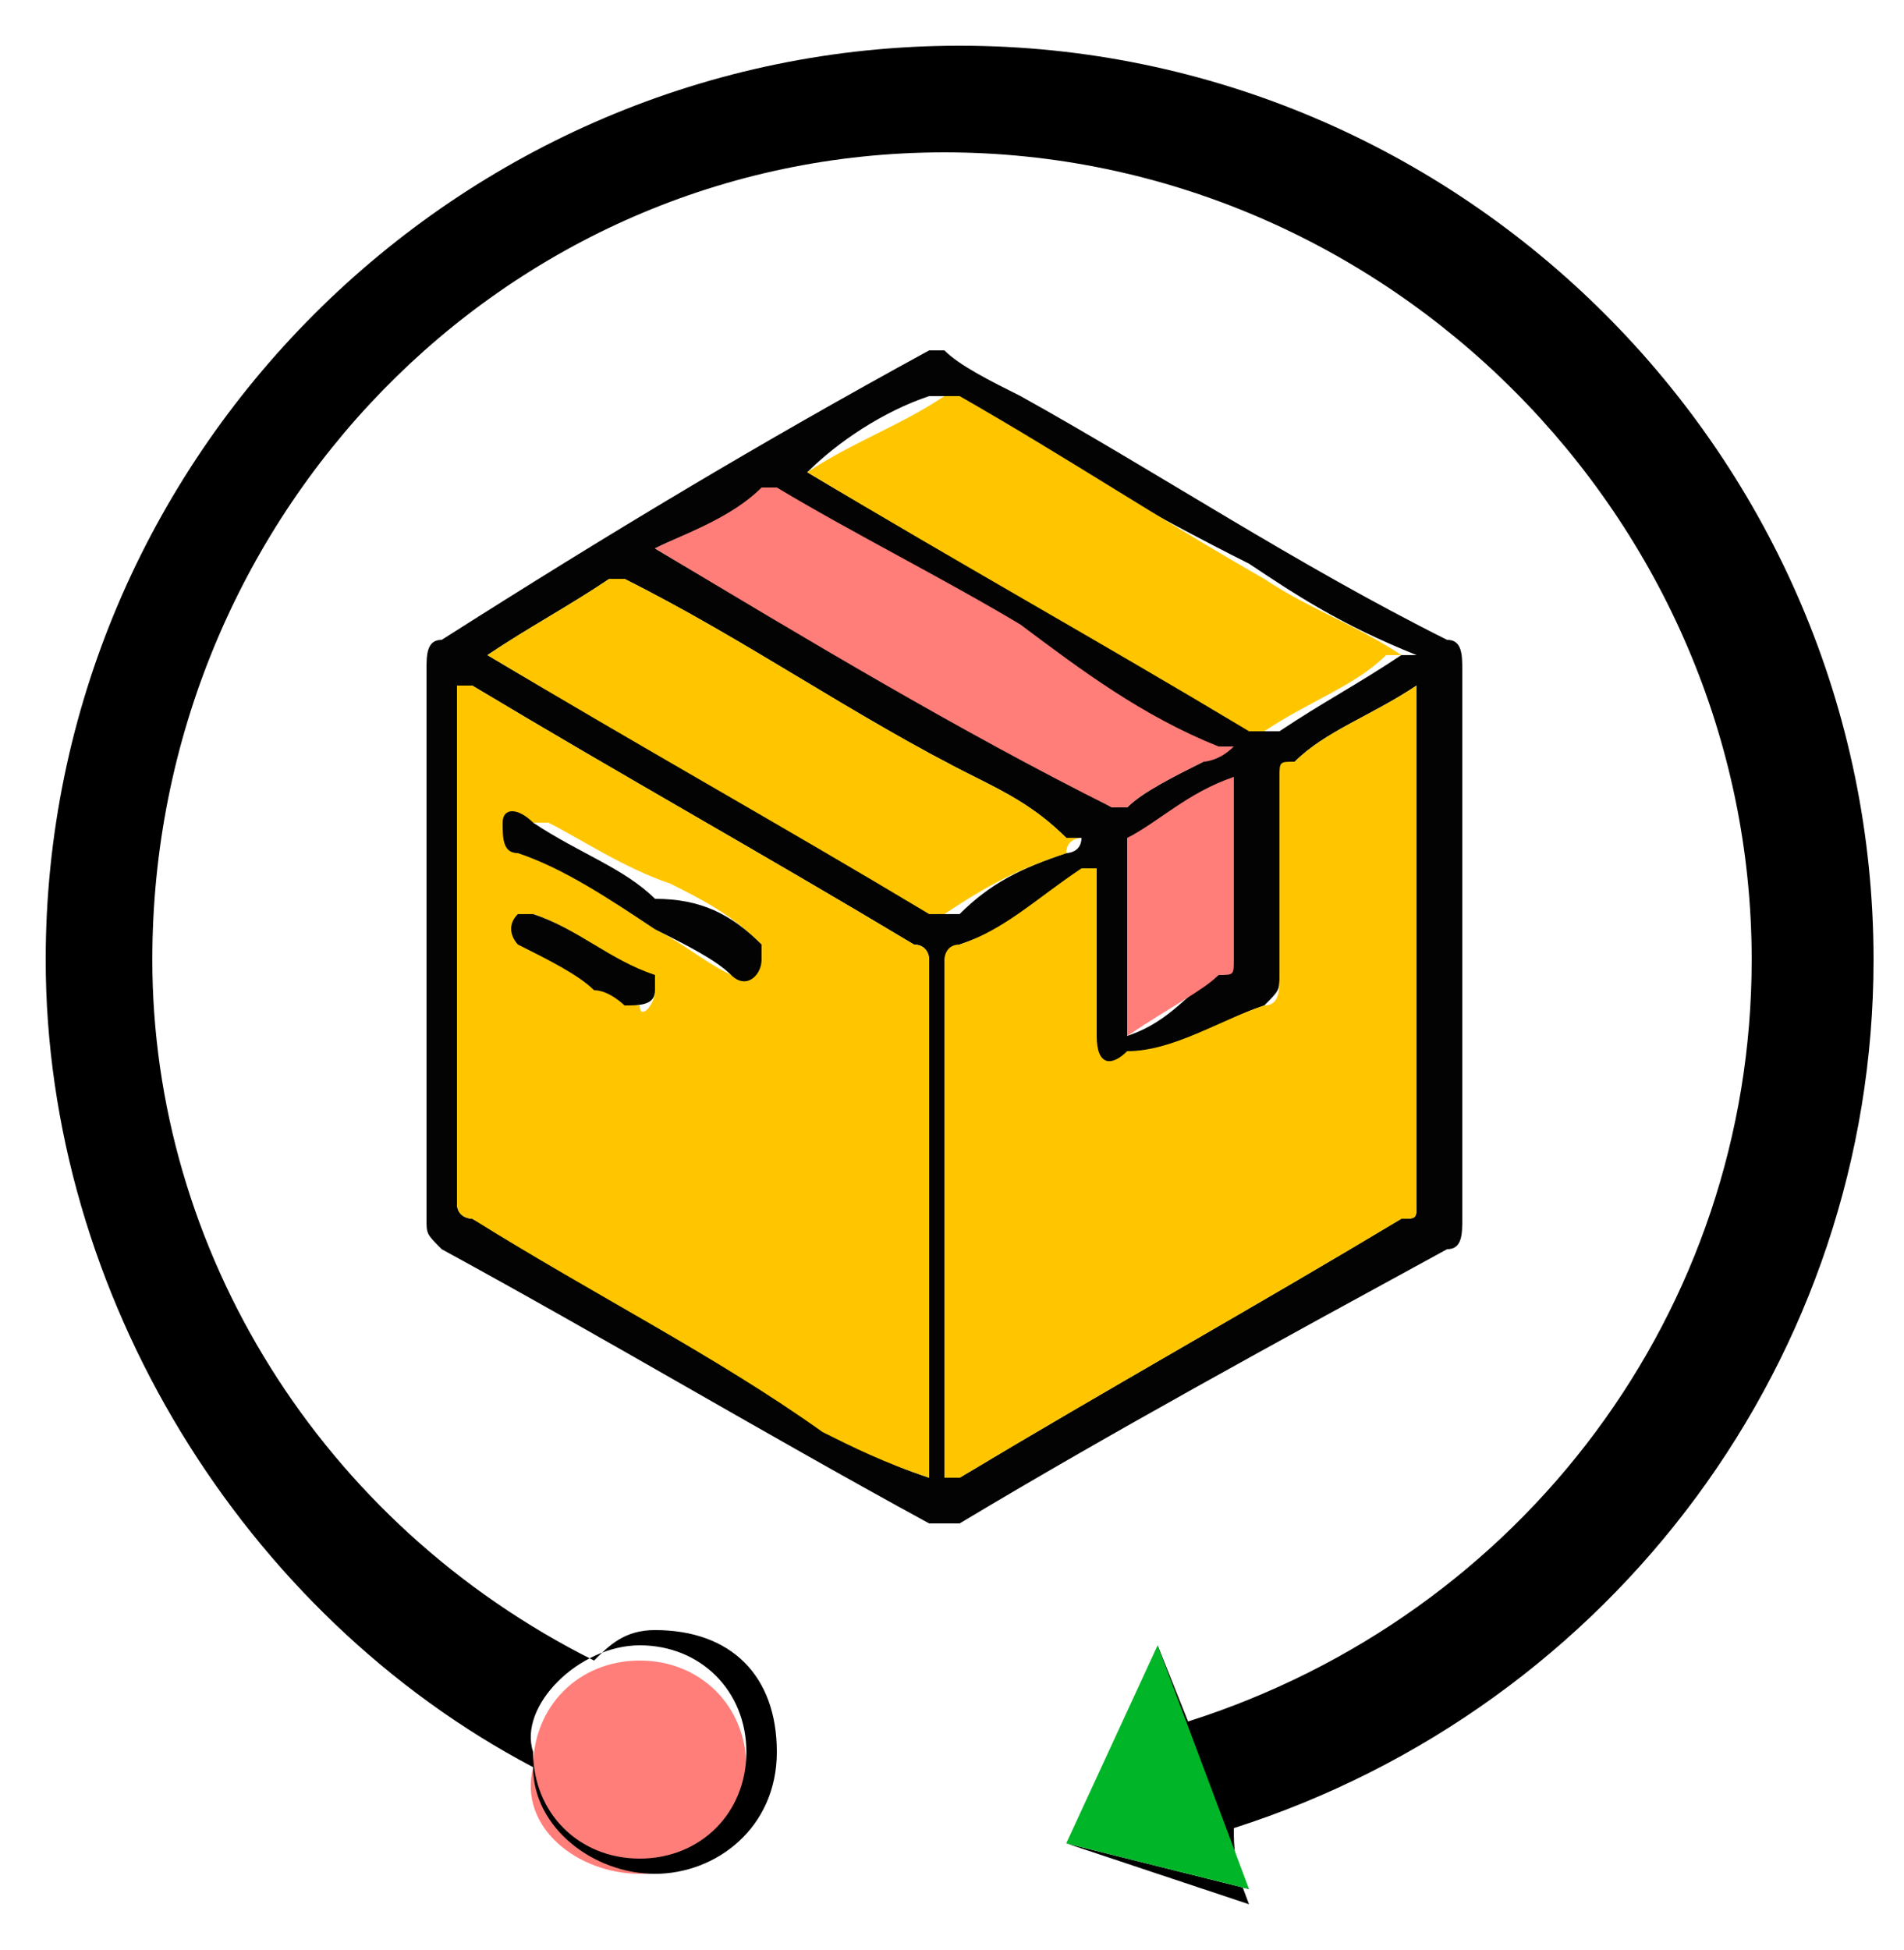 <?xml version="1.0" encoding="utf-8"?>
<!-- Generator: Adobe Illustrator 26.0.3, SVG Export Plug-In . SVG Version: 6.00 Build 0)  -->
<svg version="1.1" id="Capa_1" xmlns="http://www.w3.org/2000/svg" xmlns:xlink="http://www.w3.org/1999/xlink" x="0px" y="0px"
	 viewBox="0 0 12.5 12.8" style="enable-background:new 0 0 12.5 12.8;" xml:space="preserve">
<style type="text/css">
	.st0{fill:#030303;}
	.st1{fill:#FFC600;}
	.st2{fill:#FF7E79;}
	.st3{fill:none;}
	.st4{fill:#00B527;}
</style>
<g>
	<g>
		<path class="st0" d="M6.2,2.3c0.1,0.1,0.3,0.2,0.5,0.3c0.9,0.5,1.8,1.1,2.8,1.6c0.1,0,0.1,0.1,0.1,0.2c0,1.2,0,2.4,0,3.6
			c0,0.1,0,0.2-0.1,0.2C8.4,8.8,7.3,9.4,6.3,10c-0.1,0-0.1,0-0.2,0C5,9.4,4,8.8,2.9,8.2C2.8,8.1,2.8,8.1,2.8,8c0-1.2,0-2.4,0-3.6
			c0-0.1,0-0.2,0.1-0.2C4,3.5,5,2.9,6.1,2.3C6.1,2.3,6.1,2.3,6.2,2.3C6.2,2.3,6.2,2.3,6.2,2.3z M6.1,9.7C6.1,9.7,6.1,9.7,6.1,9.7
			c0-1.2,0-2.3,0-3.4c0,0,0-0.1-0.1-0.1C5,5.6,4.1,5.1,3.1,4.5c0,0,0,0-0.1,0c0,0,0,0,0,0c0,1.1,0,2.3,0,3.4C3,8,3.1,8,3.1,8
			c0.8,0.4,1.6,0.9,2.3,1.3C5.6,9.5,5.8,9.6,6.1,9.7z M9.3,4.5C9.3,4.5,9.3,4.5,9.3,4.5C9,4.7,8.7,4.8,8.5,5c0,0-0.1,0.1-0.1,0.1
			c0,0.4,0,0.9,0,1.3c0,0.1,0,0.1-0.1,0.2C8,6.7,7.7,6.9,7.4,7.1c-0.1,0.1-0.2,0-0.2-0.1c0-0.4,0-0.8,0-1.1c0-0.1,0-0.1-0.1,0
			C6.9,5.9,6.6,6.1,6.3,6.2c0,0-0.1,0.1-0.1,0.1c0,1.1,0,2.2,0,3.3c0,0,0,0,0,0.1c0,0,0,0,0.1,0c1-0.6,1.9-1.1,2.9-1.7
			C9.3,8,9.3,8,9.3,7.9C9.3,6.8,9.3,5.7,9.3,4.5C9.3,4.6,9.3,4.5,9.3,4.5z M5.3,3.1C5.3,3.1,5.3,3.1,5.3,3.1c1,0.6,2,1.1,3,1.7
			c0,0,0.1,0,0.1,0c0.3-0.2,0.5-0.3,0.8-0.5c0,0,0,0,0.1,0c0,0,0,0,0,0C8.8,4.1,8.5,3.9,8.2,3.7C7.6,3.4,6.9,3,6.2,2.6
			c0,0-0.1,0-0.1,0C5.8,2.7,5.5,2.9,5.3,3.1z M3.2,4.3C3.2,4.3,3.2,4.3,3.2,4.3c1,0.6,2,1.1,3,1.7c0,0,0.1,0,0.1,0
			C6.5,5.8,6.7,5.7,7,5.6c0,0,0.1,0,0.1-0.1c0,0-0.1,0-0.1,0C6.8,5.3,6.6,5.2,6.4,5.1C5.6,4.7,4.9,4.2,4.1,3.8c0,0,0,0-0.1,0
			C3.7,4,3.5,4.1,3.2,4.3z M4.3,3.6C4.3,3.6,4.3,3.6,4.3,3.6c1,0.6,2,1.1,3,1.7c0,0,0.1,0,0.1,0C7.5,5.2,7.7,5.1,7.9,5
			C7.9,5,8,5,8,5c0,0-0.1,0-0.1,0C7.5,4.7,7.1,4.4,6.7,4.2C6.1,3.9,5.6,3.6,5.1,3.3c0,0,0,0-0.1,0C4.8,3.4,4.5,3.5,4.3,3.6z
			 M7.4,6.8C7.5,6.7,7.5,6.7,7.4,6.8c0.3-0.1,0.4-0.3,0.6-0.4c0,0,0.1-0.1,0.1-0.1c0-0.4,0-0.7,0-1.1c0,0,0,0,0-0.1
			C7.9,5.3,7.7,5.4,7.5,5.6c0,0,0,0,0,0.1C7.4,6,7.4,6.4,7.4,6.8z"/>
	</g>
	<g>
		<path class="st1" d="M6.1,9.7C5.8,9.6,5.6,9.5,5.4,9.4C4.7,8.9,3.9,8.5,3.1,8C3.1,8,3,8,3,7.9c0-1.1,0-2.3,0-3.4c0,0,0,0,0,0
			c0,0,0,0,0.1,0C4.1,5.1,5,5.6,6,6.2c0,0,0.1,0,0.1,0.1C6.1,7.4,6.1,8.5,6.1,9.7C6.1,9.7,6.1,9.7,6.1,9.7z M5,6.3
			C5,6.2,5,6.2,5,6.2C4.8,6,4.6,5.9,4.4,5.8C4.1,5.7,3.8,5.5,3.6,5.4c-0.1,0-0.2,0-0.2,0c0,0.1,0,0.1,0.1,0.2C3.7,5.7,4,5.9,4.3,6.1
			c0.2,0.1,0.3,0.2,0.5,0.3C4.9,6.4,5,6.4,5,6.3z M4.3,6.5c0,0,0-0.1-0.1-0.1C4,6.3,3.8,6.1,3.5,6C3.5,6,3.4,6,3.4,6
			c0,0.1,0,0.1,0.1,0.2c0.2,0.1,0.3,0.2,0.5,0.3c0.1,0,0.1,0.1,0.2,0.1C4.2,6.7,4.3,6.6,4.3,6.5z"/>
	</g>
	<g>
		<path class="st1" d="M9.3,4.5C9.3,4.5,9.3,4.6,9.3,4.5c0,1.2,0,2.3,0,3.4C9.3,8,9.3,8,9.2,8c-1,0.6-1.9,1.1-2.9,1.7c0,0,0,0-0.1,0
			c0,0,0,0,0-0.1c0-1.1,0-2.2,0-3.3c0,0,0-0.1,0.1-0.1c0.3-0.1,0.5-0.3,0.8-0.5c0.1,0,0.1,0,0.1,0c0,0.4,0,0.8,0,1.1
			c0,0.2,0.1,0.2,0.2,0.1C7.7,6.9,8,6.7,8.3,6.6c0.1,0,0.1-0.1,0.1-0.2c0-0.4,0-0.9,0-1.3C8.4,5,8.4,5,8.5,5C8.7,4.8,9,4.7,9.3,4.5
			C9.3,4.5,9.3,4.5,9.3,4.5z"/>
	</g>
	<g>
		<path class="st1" d="M5.3,3.1c0.3-0.2,0.6-0.3,0.9-0.5c0,0,0.1,0,0.1,0c0.7,0.4,1.3,0.8,2,1.2c0.3,0.2,0.6,0.3,0.9,0.5
			c0,0,0,0,0,0c0,0,0,0-0.1,0C8.9,4.5,8.6,4.6,8.3,4.8c0,0-0.1,0-0.1,0C7.2,4.2,6.3,3.7,5.3,3.1C5.3,3.1,5.3,3.1,5.3,3.1z"/>
	</g>
	<g>
		<path class="st1" d="M3.2,4.3C3.5,4.1,3.7,4,4,3.8c0,0,0.1,0,0.1,0c0.8,0.4,1.5,0.9,2.3,1.3C6.6,5.2,6.8,5.3,7,5.5c0,0,0,0,0.1,0
			c0,0-0.1,0-0.1,0.1C6.7,5.7,6.5,5.8,6.2,6c0,0-0.1,0-0.1,0C5.1,5.4,4.2,4.9,3.2,4.3C3.2,4.3,3.2,4.3,3.2,4.3z"/>
	</g>
	<g>
		<path class="st2" d="M4.3,3.6C4.5,3.5,4.8,3.4,5,3.2c0,0,0.1,0,0.1,0c0.5,0.3,1.1,0.6,1.6,0.9C7.1,4.4,7.5,4.7,8,4.9
			c0,0,0,0,0.1,0C8,5,7.9,5,7.9,5C7.7,5.1,7.5,5.2,7.4,5.3c0,0-0.1,0-0.1,0C6.3,4.8,5.3,4.2,4.3,3.6C4.3,3.6,4.3,3.6,4.3,3.6z"/>
	</g>
	<g>
		<path class="st2" d="M7.4,6.8c0-0.4,0-0.8,0-1.2c0,0,0,0,0-0.1c0.2-0.1,0.4-0.3,0.7-0.4c0,0,0,0,0,0.1c0,0.4,0,0.7,0,1.1
			c0,0.1,0,0.1-0.1,0.1C7.9,6.5,7.7,6.6,7.4,6.8C7.5,6.7,7.5,6.7,7.4,6.8z"/>
	</g>
	<g>
		<path class="st0" d="M5,6.3c0,0.1-0.1,0.2-0.2,0.1C4.7,6.3,4.5,6.2,4.3,6.1C4,5.9,3.7,5.7,3.4,5.6c-0.1,0-0.1-0.1-0.1-0.2
			c0-0.1,0.1-0.1,0.2,0c0.3,0.2,0.6,0.3,0.8,0.5C4.6,5.9,4.8,6,5,6.2C5,6.2,5,6.2,5,6.3z"/>
	</g>
	<g>
		<path class="st0" d="M4.3,6.5c0,0.1-0.1,0.1-0.2,0.1C4.1,6.6,4,6.5,3.9,6.5C3.8,6.4,3.6,6.3,3.4,6.2C3.4,6.2,3.3,6.1,3.4,6
			C3.4,6,3.5,6,3.5,6C3.8,6.1,4,6.3,4.3,6.4C4.3,6.4,4.3,6.5,4.3,6.5z"/>
	</g>
</g>
<path class="st2" d="M4.2,12.3c0.4,0,0.7-0.3,0.7-0.7c0-0.4-0.3-0.7-0.7-0.7c-0.4,0-0.7,0.3-0.7,0.7C3.4,12,3.8,12.3,4.2,12.3z"/>
<g>
	<path class="st3" d="M4.2,12.3c0.4,0,0.7-0.3,0.7-0.7c0-0.4-0.3-0.7-0.7-0.7c-0.4,0-0.7,0.3-0.7,0.7C3.4,12,3.8,12.3,4.2,12.3z"/>
	<path d="M12.3,6.3c0-3.3-2.7-6-6-6c-3.3,0-6,2.7-6,6c0,2.2,1.3,4.3,3.2,5.3c0,0.4,0.4,0.7,0.8,0.7c0.4,0,0.8-0.3,0.8-0.8
		s-0.3-0.8-0.8-0.8c-0.2,0-0.3,0.1-0.4,0.2C2.1,10,1,8.2,1,6.3C1,3.4,3.3,1,6.2,1c2.9,0,5.3,2.4,5.3,5.3c0,2.3-1.5,4.3-3.7,5
		c-0.2-0.5-0.2-0.5-0.2-0.5c0,0,0,0,0,0c0,0,0,0,0,0l-0.6,1.3c0,0,0,0,0,0c0,0,0,0,0,0l1.2,0.3c0,0,0,0,0,0c0,0,0,0,0,0c0,0,0,0,0,0
		c-0.1-0.1-0.1-0.3-0.1-0.4C10.6,11.2,12.3,8.9,12.3,6.3z M4.2,10.8c0.4,0,0.7,0.3,0.7,0.7c0,0.4-0.3,0.7-0.7,0.7
		c-0.4,0-0.7-0.3-0.7-0.7C3.4,11.2,3.8,10.8,4.2,10.8z M8.2,12.5L7,12.1l0.6-1.3C7.6,10.9,8.2,12.5,8.2,12.5z"/>
	<path class="st4" d="M7,12.1l1.2,0.3c0,0-0.6-1.6-0.6-1.6L7,12.1z"/>
</g>
</svg>
